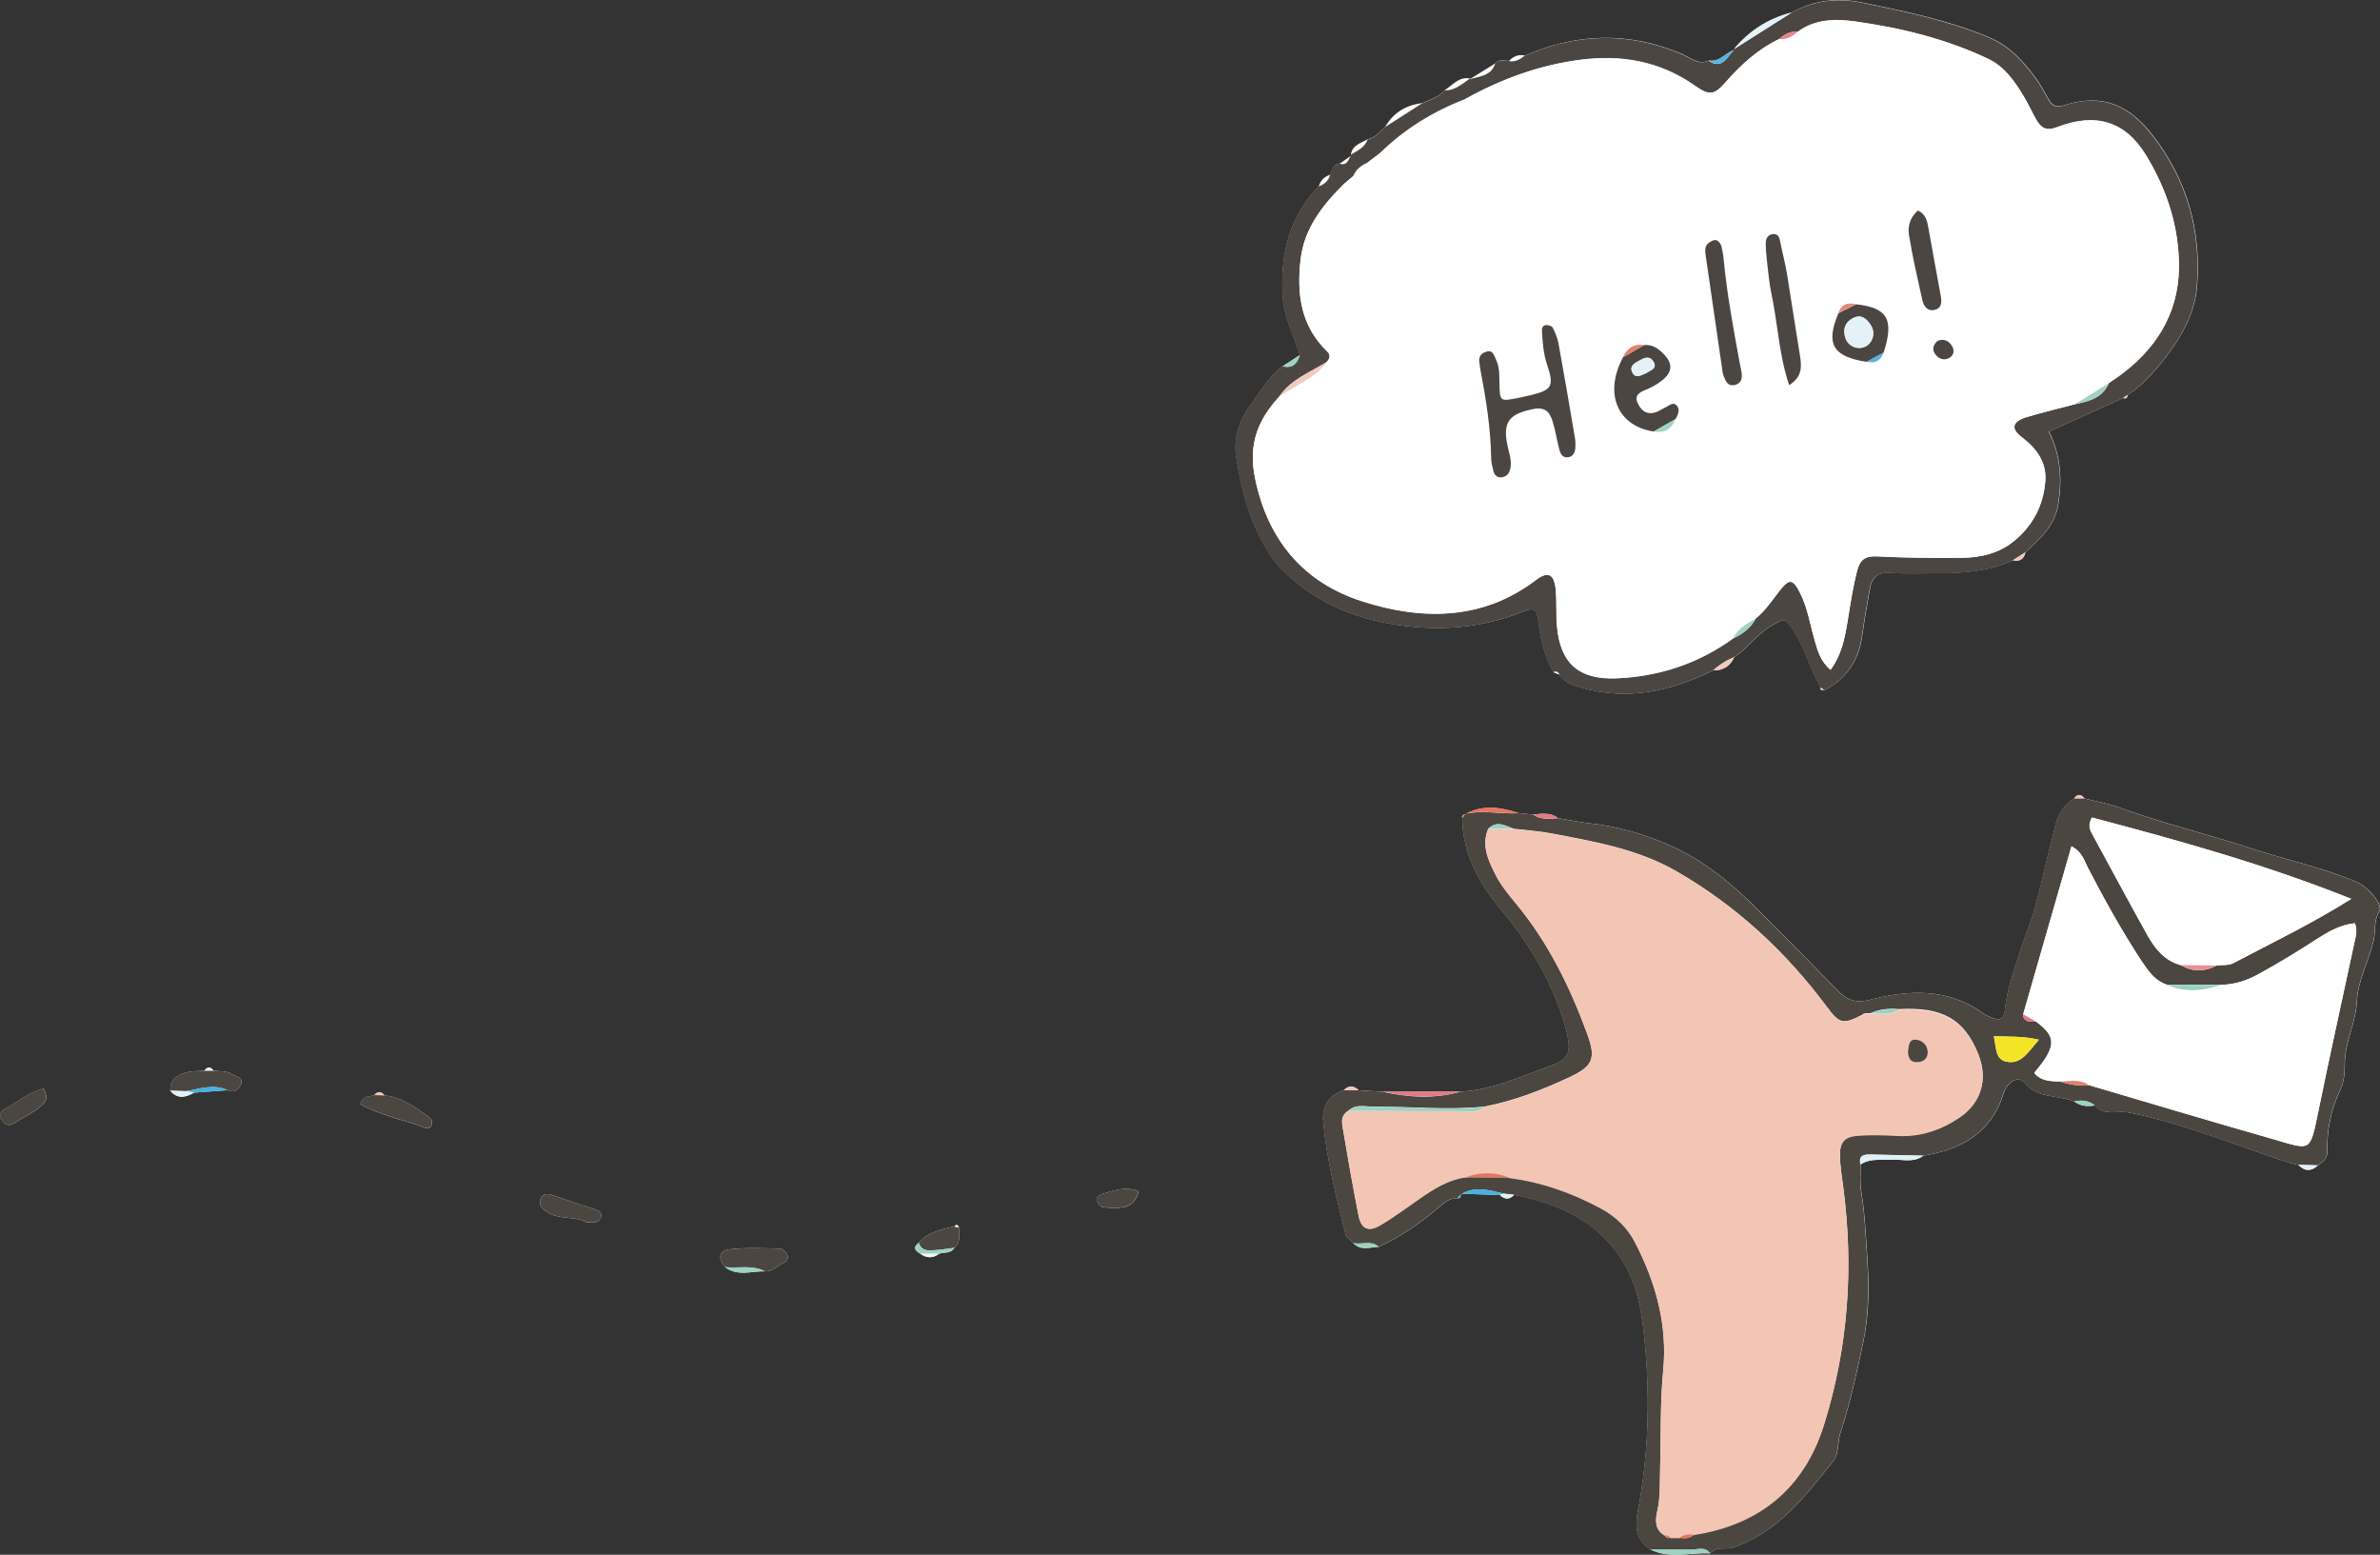<?xml version="1.0" encoding="UTF-8"?><svg id="_レイヤー_2" xmlns="http://www.w3.org/2000/svg" width="234.41" height="153.09" viewBox="0 0 234.41 153.09"><rect x="0" y="0" width="234.41" height="153.09" fill="#333333" stroke="none"/><defs><style>.cls-1{fill:#f3c5b5;}.cls-2{fill:#e98f94;}.cls-3{fill:#e4838c;}.cls-4{fill:#edf5fa;}.cls-5{fill:#f3c9bb;}.cls-6{fill:#fff;}.cls-7{fill:#f4e428;}.cls-8{fill:#e47984;}.cls-9{fill:#e47f6a;}.cls-10{fill:#e4765e;}.cls-11{fill:#e4f1f7;}.cls-12{fill:#e67f6d;}.cls-13{fill:#e68878;}.cls-14{fill:#9bd2c1;}.cls-15{fill:#a0d2c2;}.cls-16{fill:#e1f1f7;}.cls-17{fill:#47b1df;}.cls-18{fill:#55b5df;}.cls-19{fill:#4c4642;}.cls-20{fill:#4c4641;}</style></defs><g id="contents"><path class="cls-6" d="m94,122.87c.63-.56.5-1.29.44-2.01-.09-.24-.22-.34-.43-.12-1.28.33-2.6.56-3.52,1.64-.61.46-.35.79.17,1.07.61.45,1.23.45,1.84,0,.52-.16,1.16,0,1.51-.59Z"/><path class="cls-6" d="m144,117.54c1.24.04,2.48.09,3.73.13.48.46.95.47,1.41-.03,4.32.88,8.18,2.55,10.65,6.47,1.65,2.62,2,5.62,2.26,8.59.48,5.41.28,10.8-.74,16.14-.29,1.51-.18,2.82,1.24,3.73,1.91.96,3.93.27,5.9.39.58-.75,1.48-.34,2.22-.59,4.47-1.5,7.14-5.05,9.9-8.51.59-.75.4-1.82.67-2.65.98-2.99,1.65-6.05,2.29-9.1.57-2.72.58-5.58.38-8.39-.15-2.15-.23-4.3-.59-6.44-.14-.85-.05-1.75-.07-2.62.92-.62,1.97-.41,2.98-.47,1.07-.07,2.21.35,3.2-.39,3.25-.53,6-1.8,7.48-4.98.26-.56.38-1.2.7-1.73.41-.68,1.26-1.13,1.79-.48,1.32,1.62,3.3,1.17,4.9,1.85.61.47,1.31.52,2.03.39.94,1.07,2.25.47,3.37.7,5.44,1.09,10.53,3.25,15.78,4.94.29.09.59.14.89.21.62.66,1.27.67,1.93.06.42-.34.93-.62.92-1.28-.04-2.17.35-4.24,1.31-6.21.36-.75.42-1.78.42-2.45-.02-2.18,1.09-4.07,1.19-6.2.09-2.06,1.15-3.94,1.64-5.95.23-.95-.02-1.94.57-2.92.42-.7-1.14-2.44-2.18-2.88-3.33-1.43-6.88-2.17-10.3-3.29-4.37-1.43-8.85-2.51-13.18-4.08-1.09-.4-2.26-.59-3.39-.88-.33-.42-.67-.42-1,0-1.01.61-1.57,1.56-1.85,2.65-.69,2.67-1.28,5.37-2,8.04-.36,1.36-.94,2.66-1.36,4.01-.64,2.03-1.42,4.03-1.62,6.17-.09.95-.6,1-1.31.71-.29-.12-.58-.24-.83-.42-3.46-2.51-7.32-2.31-11.12-1.34-1.53.39-2.34-.01-3.26-.96-2.57-2.63-5.14-5.25-7.74-7.84-2.55-2.55-5.29-4.86-8.63-6.35-2.52-1.12-5.12-1.89-7.86-2.2-1.09-.12-2.17-.35-3.25-.53-.75-.58-1.61-.43-2.46-.35-.47-.05-.94-.09-1.41-.14-1.73-.56-3.45-.86-5.16.04l-.13.09c-.22.02-.35.11-.28.36.04,3.51,1.62,6.37,3.79,8.97,2.87,3.43,5.1,7.21,6.34,11.52.88,3.05.08,3.37-1.96,4.1-2.73.98-5.37,2.2-8.33,2.34-2.56,0-5.12,0-7.68.01-.79-.05-1.58-.09-2.37-.14-.49-.48-.98-.5-1.48,0-1.52.48-2.14,1.68-2.01,3.09.35,3.76,1.29,7.42,2.19,11.08.08.33.5.58.77.87.74.81,1.66.4,2.52.37,2.19-1.01,4.14-2.37,5.96-3.93.55-.47,1.07-.91,1.85-.85.17,0,.25-.1.25-.27l.14-.18Z"/><path class="cls-6" d="m22.42,107.35c.64.29,1.1-.04,1.31-.56.29-.75-.6-.81-.92-1.04-.44-.32-1.17-.24-1.78-.33-.3-.4-.6-.39-.89,0-.62.06-1.27.02-1.86.2-.84.25-1.55.72-1.51,1.78.72.86,1.52.67,2.35.19,1.1-.08,2.2-.16,3.31-.24Z"/><path class="cls-6" d="m35.5,108.73c1.96,1.11,4.22,1.51,6.32,2.31.34.13.61.04.71-.35.09-.35-.06-.54-.36-.76-1.32-.94-2.62-1.9-4.3-2.07-.32-.4-.66-.42-1-.02-.49.17-1.17.02-1.37.89Z"/><path class="cls-6" d="m75.32,125.18c.78.07,1.26-.57,1.89-.84.3-.13.48-.49.32-.8-.13-.25-.43-.58-.66-.59-1.67-.03-3.37-.13-5.02.07-1.05.13-1.16.94-.44,1.75,1.23.93,2.6.39,3.92.41Z"/><path class="cls-6" d="m59.2,119.84c.14-.53-.37-.7-.84-.84-1.34-.42-2.67-.9-4.01-1.34-.39-.13-.83-.14-1.05.26-.28.48-.05.94.34,1.26,1.28,1.03,3.01.5,4.07,1.16.83.14,1.36-.03,1.48-.49Z"/><path class="cls-6" d="m.56,109.15c-.41.22-.79.59-.37,1.15.31.42.61.65,1.18.3.93-.58,1.92-1.02,2.76-1.77.68-.61.4-1.04.19-1.64-1.44.34-2.53,1.29-3.77,1.97Z"/><path class="cls-6" d="m108.54,117.58c-.35.09-.61.31-.51.64.09.27.37.63.61.65.7.08,1.43.12,2.11-.02.7-.15,1.19-.67,1.41-1.55-1.38-.55-2.49-.03-3.62.27Z"/><path class="cls-20" d="m148.07,117.52c-1.36-.32-2.72-.73-4.08.02,0,0-.14.18-.14.18-.15.02-.23.11-.26.27-.77-.06-1.29.37-1.84.85-1.82,1.56-3.77,2.92-5.96,3.93-.76-.66-1.69-.17-2.52-.37-.26-.29-.69-.53-.77-.87-.9-3.66-1.84-7.32-2.19-11.08-.13-1.4.49-2.61,2.01-3.09.49,0,.98,0,1.48,0,.79.05,1.58.09,2.37.14,2.56.56,5.12.73,7.68-.01,2.96-.14,5.6-1.36,8.33-2.34,2.04-.73,2.84-1.05,1.96-4.1-1.25-4.31-3.47-8.09-6.34-11.52-2.17-2.59-3.75-5.46-3.79-8.97.09-.12.19-.24.28-.36,0,0,.13-.09.13-.09,1.72-.36,3.44.08,5.16-.04.47.05.94.09,1.41.14.76.51,1.61.43,2.46.35,1.08.18,2.16.41,3.25.53,2.74.31,5.35,1.08,7.86,2.2,3.35,1.49,6.08,3.8,8.63,6.35,2.6,2.59,5.18,5.21,7.74,7.84.92.95,1.73,1.35,3.26.96,3.8-.97,7.66-1.17,11.12,1.34.25.18.55.3.83.42.72.29,1.22.24,1.31-.71.2-2.14.98-4.14,1.62-6.17.42-1.35,1-2.65,1.36-4.01.71-2.67,1.31-5.36,2-8.04.28-1.1.84-2.05,1.85-2.65.33,0,.67,0,1,0,1.13.29,2.3.48,3.39.88,4.33,1.58,8.81,2.65,13.18,4.08,3.43,1.12,6.97,1.87,10.3,3.29,1.04.45,2.6,2.19,2.18,2.88-.59.98-.34,1.97-.57,2.92-.49,2.01-1.55,3.89-1.64,5.95-.09,2.13-1.21,4.01-1.19,6.2,0,.68-.05,1.7-.42,2.45-.96,1.97-1.35,4.04-1.31,6.21.01.67-.5.94-.92,1.28-.64-.02-1.29-.04-1.93-.06-.3-.07-.6-.12-.89-.21-5.25-1.68-10.34-3.84-15.78-4.94-1.12-.22-2.43.37-3.37-.7-.61-.49-1.3-.55-2.03-.39-1.6-.68-3.58-.23-4.9-1.85-.53-.65-1.38-.2-1.79.48-.32.52-.44,1.16-.7,1.73-1.48,3.18-4.24,4.45-7.48,4.98-1.7-.04-3.4-.08-5.1-.11-.65-.01-1.3,0-1.08.98.02.87-.07,1.77.07,2.62.36,2.13.44,4.29.59,6.44.19,2.81.18,5.67-.38,8.39-.64,3.05-1.31,6.11-2.29,9.1-.27.83-.08,1.9-.67,2.65-2.75,3.46-5.42,7.01-9.9,8.51-.74.25-1.64-.16-2.22.59-.52-.74-1.28-.35-1.93-.37-1.32-.04-2.65-.01-3.97-.01-1.42-.91-1.53-2.22-1.24-3.73,1.02-5.34,1.22-10.74.74-16.14-.26-2.97-.61-5.97-2.26-8.59-2.47-3.92-6.32-5.58-10.65-6.47-.35-.04-.71-.08-1.06-.12Zm70.25-22.45c.55-.07,1.18.01,1.64-.23,3.79-2,7.67-3.85,11.62-6.33-8.5-3.4-17.03-5.76-25.54-8.01-.45.76-.19,1.23.08,1.73,1.8,3.29,3.56,6.6,5.39,9.87.75,1.34,1.7,2.52,3.3,2.94,1.16.69,2.34.65,3.51.04Zm-7.34-.36c-1.98-3.01-3.72-6.14-5.37-9.33-.34-.66-.53-1.49-1.58-2.04-1.62,5.63-3.19,11.08-4.76,16.54q-.06.85,1.26.71c2.05,1.52,2.03,2.46-.17,5.06.67.83,1.63.82,2.56.85.93.31,1.88.45,2.86.36,5.99,1.76,11.97,3.56,17.98,5.27,3.88,1.11,3.73,1.46,4.59-2.74,1.13-5.52,2.35-11.01,3.53-16.52.13-.62.35-1.23.06-1.96-1.48.15-2.7.88-3.89,1.65-1.81,1.17-3.65,2.29-5.54,3.33-1.2.66-2.41,1.07-3.77,1.08-1.79,0-3.57-.01-5.36-.02-1.13-.4-1.77-1.3-2.4-2.25Zm-27.49,5.17c-1.99,1.04-2.31.93-3.58-.77-4.04-5.42-8.92-9.94-14.79-13.32-3.78-2.18-8.05-2.92-12.27-3.72-1.25-.24-2.52-.32-3.79-.47-.83-.33-1.67-.82-2.49.02-.68,1.66.03,3.12.74,4.52.5.98,1.21,1.87,1.92,2.72,3.21,3.84,5.38,8.25,7.09,12.91.91,2.47.57,3.22-1.79,4.32-2.66,1.24-5.39,2.3-8.28,2.86-3.65.39-7.29-.01-10.94.02-.84,0-1.76-.3-2.5.39-.91.54-.6,1.4-.48,2.14.45,2.74.94,5.47,1.48,8.2.25,1.26.94,1.62,2.07.97,1.37-.79,2.65-1.76,3.95-2.66,1.38-.95,2.78-1.85,4.49-2.1,1.45,0,2.89.02,4.34.03,3.21.41,6.19,1.48,9.03,3.01,1.46.79,2.59,1.88,3.34,3.33,2.05,3.97,3.22,8.11,2.78,12.67-.31,3.17-.21,6.38-.3,9.58-.04,1.43.04,2.87-.29,4.29-.2.87-.23,1.77.72,2.32.13.24.31.35.58.25.31,0,.61,0,.92,0,.54.14,1.02.04,1.45-.31,6.43-1.03,10.8-4.59,12.75-10.8,2.4-7.64,2.95-15.48,1.9-23.43-.14-1.03-.31-2.06-.32-3.09-.02-1.37.46-1.9,1.83-1.99,1.27-.09,2.56-.05,3.83.02,2.25.12,4.23-.54,6.09-1.78,2.14-1.42,2.87-3.74,1.88-6.21-1.38-3.44-3.53-4.67-7.81-4.44-.98-.09-1.93,0-2.83.41-.24.02-.51-.04-.71.07Zm12.88,2.15c.25,1.1.12,2.28,1.24,2.51,1.47.3,2.14-.95,3.2-2.16-1.69-.38-2.99-.28-4.44-.34Z"/><path class="cls-20" d="m75.32,125.18c.78.07,1.26-.57,1.89-.84.3-.13.48-.49.32-.8-.13-.25-.43-.58-.66-.59-1.67-.03-3.37-.13-5.02.07-1.05.13-1.16.94-.44,1.75,1.31.13,2.67-.24,3.92.41Z"/><path class="cls-20" d="m36.86,107.83c-.49.17-1.17.02-1.37.89,1.96,1.11,4.22,1.51,6.32,2.31.34.13.61.04.71-.35.09-.35-.06-.54-.36-.76-1.32-.94-2.62-1.9-4.3-2.07-.33,0-.67-.02-1-.02Z"/><path class="cls-20" d="m57.72,120.33c.83.14,1.36-.03,1.48-.49.14-.53-.37-.7-.84-.84-1.34-.42-2.67-.9-4.01-1.34-.39-.13-.83-.14-1.05.26-.28.48-.05.94.34,1.26,1.28,1.03,3.01.5,4.07,1.16Z"/><path class="cls-20" d="m20.13,105.42c-.62.06-1.27.02-1.86.2-.84.25-1.55.72-1.51,1.78.51.02,1.02.03,1.53.05,1.37-.23,2.74-.75,4.13-.1.64.29,1.1-.04,1.31-.56.29-.75-.6-.81-.92-1.04-.44-.32-1.17-.24-1.78-.33-.3,0-.59,0-.89,0Z"/><path class="cls-20" d="m4.32,107.18c-1.44.34-2.53,1.29-3.77,1.97-.41.22-.79.59-.37,1.15.31.42.61.65,1.18.3.93-.58,1.92-1.02,2.76-1.77.68-.61.4-1.04.19-1.64Z"/><path class="cls-20" d="m112.15,117.3c-1.38-.55-2.49-.03-3.62.27-.35.09-.61.31-.51.64.09.27.37.63.61.65.7.08,1.43.12,2.11-.02.7-.15,1.19-.67,1.41-1.55Z"/><path class="cls-20" d="m94,122.87c.63-.56.5-1.29.44-2.01-.15,0-.3-.04-.43-.12-1.28.33-2.6.56-3.52,1.64.3.89,1.04.75,1.71.71.6-.04,1.21-.15,1.81-.22Z"/><path class="cls-8" d="m136.17,107.49c2.56.56,5.12.73,7.68-.01-2.56,0-5.12,0-7.68.01Z"/><path class="cls-16" d="m189.43,113.79c-1.7-.04-3.4-.08-5.1-.11-.65-.01-1.3,0-1.08.98.92-.62,1.97-.41,2.98-.47,1.07-.07,2.21.35,3.2-.39Z"/><path class="cls-14" d="m168.44,152.95c-.52-.74-1.28-.35-1.93-.37-1.32-.04-2.65-.01-3.97-.01,1.91.96,3.93.27,5.9.39Z"/><path class="cls-10" d="m144.42,80.1c1.72-.36,3.44.08,5.16-.04-1.73-.56-3.45-.86-5.16.04Z"/><path class="cls-17" d="m22.42,107.35c-1.39-.66-2.76-.13-4.13.1.27.05.55.09.83.14,1.1-.08,2.2-.16,3.31-.24Z"/><path class="cls-17" d="m148.07,117.52c-1.36-.32-2.72-.73-4.08.02,1.24.04,2.48.09,3.73.13.12-.04.24-.09.35-.15Z"/><path class="cls-14" d="m94,122.87c-.6.08-1.2.18-1.81.22-.67.05-1.41.19-1.71-.71-.61.46-.35.79.17,1.07.61,0,1.23,0,1.84,0,.52-.16,1.16,0,1.51-.59Z"/><path class="cls-14" d="m75.32,125.18c-1.25-.65-2.61-.27-3.92-.41,1.22.93,2.6.39,3.92.41Z"/><path class="cls-8" d="m150.99,80.2c.76.51,1.61.43,2.46.35-.76-.58-1.61-.43-2.46-.35Z"/><path class="cls-14" d="m135.8,122.76c-.76-.66-1.69-.17-2.52-.37.74.81,1.66.4,2.52.37Z"/><path class="cls-16" d="m19.11,107.58c-.28-.05-.55-.09-.83-.14-.51-.02-1.02-.03-1.52-.05.72.86,1.52.67,2.35.19Z"/><path class="cls-4" d="m92.49,123.46c-.61,0-1.23,0-1.84,0,.61.45,1.23.45,1.84,0Z"/><path class="cls-14" d="m206.33,108.84c-.61-.49-1.3-.55-2.03-.39.61.47,1.31.52,2.03.39Z"/><path class="cls-16" d="m228.29,114.74c-.64-.02-1.29-.04-1.93-.06.62.66,1.27.67,1.93.06Z"/><path class="cls-1" d="m132.33,107.36c.49,0,.98,0,1.48,0-.49-.48-.98-.5-1.48,0Z"/><path class="cls-16" d="m148.07,117.52c-.11.06-.23.11-.35.15.48.46.95.47,1.41-.03-.35-.04-.71-.08-1.06-.12Z"/><path class="cls-1" d="m204.28,78.59c.33,0,.67,0,1,0-.33-.42-.66-.42-1,0Z"/><path class="cls-16" d="m20.13,105.42c.3,0,.59,0,.89,0-.3-.4-.6-.39-.89,0Z"/><path class="cls-1" d="m36.86,107.83c.33,0,.67.02,1,.02-.32-.4-.66-.42-1-.02Z"/><path class="cls-17" d="m143.85,117.72c-.15.02-.23.11-.26.27.17,0,.25-.1.26-.27Z"/><path class="cls-10" d="m144.01,80.55c.09-.12.19-.24.28-.36-.22.02-.35.11-.28.36Z"/><path class="cls-16" d="m94.01,120.75c.13.08.28.12.43.12-.09-.24-.22-.34-.43-.12Z"/><path class="cls-1" d="m144.32,115.94c-1.71.25-3.11,1.14-4.49,2.1-1.31.9-2.58,1.87-3.95,2.66-1.12.65-1.82.29-2.07-.97-.53-2.73-1.02-5.46-1.48-8.2-.12-.74-.43-1.6.48-2.14,3.65.01,7.29.05,10.94.03.84,0,1.76.22,2.5-.44,2.9-.57,5.62-1.62,8.28-2.86,2.36-1.1,2.7-1.85,1.79-4.32-1.71-4.66-3.88-9.07-7.09-12.91-.71-.85-1.42-1.74-1.92-2.72-.71-1.4-1.43-2.86-.74-4.52.83,0,1.66-.01,2.5-.02,1.26.15,2.54.24,3.79.47,4.22.8,8.49,1.55,12.27,3.72,5.87,3.38,10.75,7.89,14.79,13.32,1.27,1.7,1.59,1.81,3.58.77.19-.1.47-.05.71-.07.95-.06,1.96.25,2.83-.41,4.28-.22,6.43,1,7.81,4.44.99,2.47.26,4.78-1.88,6.21-1.85,1.23-3.84,1.9-6.09,1.78-1.27-.07-2.56-.11-3.83-.02-1.37.09-1.85.62-1.83,1.99.01,1.03.19,2.06.32,3.09,1.05,7.95.5,15.79-1.9,23.43-1.95,6.21-6.32,9.78-12.75,10.8-.52-.07-1.03-.1-1.45.31-.31,0-.61,0-.92,0-.14-.21-.33-.29-.58-.25-.95-.55-.92-1.46-.72-2.32.32-1.42.24-2.86.29-4.29.09-3.19,0-6.41.3-9.58.44-4.57-.73-8.7-2.78-12.67-.75-1.45-1.88-2.54-3.34-3.33-2.84-1.53-5.82-2.6-9.03-3.01-1.44-.57-2.89-.58-4.34-.02Zm44.54-11.35c.65-.03,1.06-.43,1-1.08-.05-.6-.5-1.05-1.08-1.13-.82-.11-.75.61-.86,1.1,0,.66.2,1.15.94,1.11Z"/><path class="cls-6" d="m205.77,106.86c5.99,1.76,11.97,3.56,17.98,5.27,3.88,1.11,3.73,1.46,4.59-2.74,1.13-5.52,2.35-11.01,3.53-16.52.13-.62.35-1.23.06-1.96-1.48.15-2.7.88-3.89,1.65-1.81,1.17-3.65,2.29-5.54,3.33-1.2.66-2.41,1.07-3.77,1.08-1.79.64-3.57.77-5.36-.02-1.13-.4-1.77-1.3-2.4-2.25-1.98-3.01-3.72-6.14-5.37-9.33-.34-.66-.53-1.49-1.58-2.04-1.62,5.63-3.19,11.08-4.76,16.54.42.24.84.47,1.26.71,2.05,1.52,2.03,2.46-.17,5.06.67.83,1.63.82,2.56.85.97-.06,1.97-.26,2.86.36Z"/><path class="cls-6" d="m218.32,95.07c.55-.07,1.18.01,1.64-.23,3.79-2,7.67-3.85,11.62-6.33-8.5-3.4-17.03-5.76-25.54-8.01-.45.76-.19,1.23.08,1.73,1.8,3.29,3.56,6.6,5.39,9.87.75,1.34,1.7,2.52,3.3,2.94,1.17.01,2.34.02,3.51.04Z"/><path class="cls-7" d="m200.82,102.37c-1.69-.38-2.99-.28-4.44-.34.25,1.1.12,2.28,1.24,2.51,1.47.3,2.14-.95,3.2-2.16Z"/><path class="cls-14" d="m132.81,109.38c3.65.01,7.29.05,10.94.03.84,0,1.76.22,2.5-.44-3.65.39-7.29-.01-10.94.02-.84,0-1.76-.3-2.5.39Z"/><path class="cls-14" d="m213.38,96.96c1.78.78,3.57.66,5.36.02-1.79,0-3.57-.01-5.36-.02Z"/><path class="cls-10" d="m148.66,115.96c-1.44-.57-2.89-.58-4.34-.02,1.45,0,2.89.02,4.34.02Z"/><path class="cls-2" d="m218.32,95.07c-1.17-.01-2.34-.02-3.51-.04,1.16.69,2.34.65,3.51.04Z"/><path class="cls-14" d="m146.57,81.62c.83,0,1.66-.01,2.5-.02-.83-.33-1.67-.82-2.5.02Z"/><path class="cls-14" d="m184.2,99.81c.95-.06,1.96.25,2.83-.41-.98-.09-1.93,0-2.83.41Z"/><path class="cls-12" d="m205.77,106.86c-.89-.62-1.88-.41-2.86-.36.93.31,1.88.45,2.86.36Z"/><path class="cls-8" d="m200.53,100.59c-.42-.24-.84-.48-1.26-.71q-.06.85,1.26.71Z"/><path class="cls-10" d="m166.88,151.13c-.52-.07-1.03-.1-1.45.31.54.14,1.02.04,1.45-.31Z"/><path class="cls-10" d="m164.52,151.43c-.14-.21-.33-.29-.58-.25.13.24.31.35.58.25Z"/><path class="cls-20" d="m187.92,103.48c0,.66.2,1.15.94,1.11.65-.03,1.06-.43,1-1.08-.05-.6-.5-1.05-1.08-1.13-.82-.11-.75.61-.86,1.1Z"/><path class="cls-6" d="m133.06,15.33c-.36.26-.73.51-1.09.77-.72.02-.73.65-.94,1.1-.58.18-.97.56-1.14,1.15-2.99,3.09-3.83,6.86-3.53,11.02.14,2,1.1,3.73,1.67,5.59-.56.37-1.13.73-1.69,1.1-1.39,1.05-2.27,2.59-3.25,3.94-.98,1.35-1.61,3.1-1.33,4.95.51,3.38,1.39,6.63,3.25,9.55.38.6.83,1.18,1.34,1.67,3.68,3.59,8.18,5.18,13.25,5.58,3.61.29,7.04-.19,10.39-1.53,1.17-.47,1.4-.24,1.55,1.07.19,1.72.62,3.37,1.45,4.9.2.08.39.16.59.23.5.81,1.33,1.04,2.19,1.29,4.58,1.32,8.85.31,12.99-1.7.97.02,1.65-.42,2.05-1.3,1.32-.85,2.19-2.23,3.57-3.03,1.49-.87,1.42-.92,2.3.46,1.11,1.75,1.65,3.76,2.64,5.56,0,.07-.01.21,0,.21.13.03.27.03.4.04,2.16-1.13,3.36-2.92,3.69-5.32.22-1.57.5-3.13.77-4.69.19-1.09.83-1.64,1.98-1.55.78.06,1.57.08,2.36.07,3.29-.05,6.62.15,9.73-1.29.67.15,1.09-.11,1.24-.79,1.44-1.32,2.91-2.62,3.24-4.72.39-2.43.26-4.8-.91-7.17,2.46-1.12,4.87-2.21,7.29-3.3.28.1.42,0,.44-.29,1.27-.83,2.33-1.95,3.25-3.09,1.81-2.23,3.37-4.71,3.6-7.65.42-5.48-.98-10.47-4.4-14.87-2.35-3.02-5-4.09-8.62-2.95-.96.3-1.28.02-1.66-.65-.35-.62-.69-1.27-1.1-1.84-1.28-1.77-2.62-3.32-4.83-4.23-4-1.65-8.17-2.51-12.36-3.37-2.39-.49-4.77-.27-6.96.99-2.29.58-4.17,1.79-5.68,3.6l-.02.1c-.84.28-1.42,1.21-2.46,1.02-1.05.46-1.82-.29-2.65-.65-5.19-2.2-10.33-2.07-15.47.16-.62-.13-1.13.06-1.56.52-.46.03-.96-.23-1.34.24-.83.52-1.67,1.04-2.5,1.55v-.05c-1.11-.2-1.71.64-2.48,1.14-.59.7-1.45.93-2.24,1.29-1.6.18-2.83.93-3.64,2.33-.51.49-.97,1.05-1.71,1.22-.67.37-1.51.56-1.67,1.5,0,0,.01.1.01.1Z"/><path class="cls-19" d="m134.71,13.73c.74-.16,1.2-.73,1.71-1.22,1.21-.78,2.43-1.56,3.64-2.33.79-.36,1.65-.59,2.24-1.29,1.01.04,1.7-.63,2.46-1.14,0,0,.01.05.01.05.97-.3,2.11-.32,2.5-1.55.38-.47.88-.22,1.34-.24.62.12,1.1-.15,1.55-.52,5.13-2.23,10.28-2.37,15.47-.16.83.35,1.61,1.11,2.65.65,1.33.9,1.79-.32,2.46-1.02,0,0,.02-.1.02-.1,1.89-1.2,3.78-2.4,5.68-3.6,2.19-1.25,4.58-1.48,6.96-.99,4.18.86,8.35,1.72,12.36,3.37,2.21.91,3.55,2.46,4.83,4.23.42.58.75,1.22,1.1,1.84.38.68.7.96,1.66.65,3.63-1.15,6.27-.07,8.62,2.95,3.42,4.4,4.82,9.39,4.4,14.87-.23,2.95-1.79,5.42-3.6,7.65-.93,1.14-1.98,2.26-3.25,3.09-.15.1-.29.19-.44.29-2.41,1.09-4.83,2.19-7.29,3.3,1.18,2.37,1.3,4.74.91,7.17-.33,2.1-1.8,3.39-3.24,4.72-.41.26-.83.52-1.24.79-3.11,1.45-6.44,1.25-9.73,1.29-.79.01-1.58-.01-2.36-.07-1.15-.09-1.79.45-1.98,1.55-.27,1.56-.55,3.12-.77,4.69-.34,2.41-1.53,4.19-3.69,5.32-.13-.09-.27-.17-.4-.26-.99-1.8-1.53-3.81-2.64-5.56-.87-1.38-.81-1.33-2.3-.46-1.38.81-2.25,2.18-3.57,3.03-.77.31-1.45.74-2.05,1.3-4.14,2.01-8.41,3.02-12.99,1.7-.85-.25-1.68-.47-2.19-1.29-.11-.3-.32-.34-.59-.23-.83-1.53-1.26-3.18-1.45-4.9-.15-1.31-.38-1.54-1.55-1.07-3.35,1.35-6.78,1.82-10.39,1.53-5.06-.4-9.56-2-13.25-5.58-.51-.49-.95-1.07-1.34-1.67-1.86-2.91-2.74-6.17-3.25-9.55-.28-1.85.35-3.59,1.33-4.95.98-1.36,1.86-2.89,3.25-3.94.96.24,1.45-.24,1.69-1.1-.57-1.86-1.53-3.59-1.67-5.59-.29-4.16.54-7.93,3.53-11.02.57-.2.99-.54,1.14-1.15.21-.45.21-1.08.94-1.1.71.24.86-.33,1.09-.77,0,0-.01-.1-.01-.1.65-.39,1.39-.69,1.67-1.5Zm-4.02,21.9c-1.65,1.04-3.55,1.72-4.7,3.43-2.09,2.28-3.06,4.66-2.39,8,1.26,6.2,4.86,10.34,10.57,12.16,5.81,1.86,11.79,1.93,17.09-2.09,1.21-.92,1.81-.61,1.96.93.11,1.19.01,2.4.12,3.59.32,3.67,2.16,5.29,5.82,5.15,4.24-.17,8.11-1.44,11.55-3.94.92-.44,1.73-1.02,2.21-1.96.94-.76,1.6-1.76,2.33-2.7.98-1.27,1.35-1.22,2.08.28.71,1.44.95,3.03,1.39,4.56.3,1.04.57,2.08,1.57,2.92,1.13-1.54,1.41-3.18,1.68-4.81.27-1.65.52-3.3.93-4.93.29-1.11.8-1.49,1.98-1.43,2.78.14,5.57.17,8.35.14,1.83-.02,3.61-.43,5.08-1.61,1.89-1.52,2.95-3.55,3.13-5.95.14-1.89-.89-3.23-2.36-4.35-1.08-.82-.86-1.53.54-1.95,1.56-.47,3.16-.84,4.73-1.26,1.37-.29,2.72-.6,3.35-2.08.26-.18.53-.36.79-.54,3.73-2.63,6.05-6.17,6.11-10.78.05-3.97-1.18-7.74-3.25-11.13-2.06-3.36-4.98-4.21-8.77-2.74-.97.38-1.53.12-1.98-.66-.44-.76-.81-1.56-1.25-2.32-.89-1.51-1.93-2.99-3.51-3.74-4.14-1.97-8.57-3.06-13.09-3.69-1.96-.27-3.93-.26-5.66.98-.73-.05-1.32.24-1.83.73-2.12,1-3.78,2.54-5.32,4.28-1.14,1.3-1.6,1.32-3.06.3-3.38-2.36-7.15-3.03-11.16-2.53-4.05.51-7.81,1.87-11.37,3.85-3.21,1.22-6.08,2.99-8.53,5.42-.38.29-.76.57-1.13.86-.64.26-1.15.68-1.42,1.34-.36.31-.74.6-1.08.94-2.04,2.05-3.76,4.28-4.1,7.29-.38,3.37.02,6.51,2.61,9.01.36.34.29.69-.01,1.03Z"/><path class="cls-11" d="m176.45,1.23c-1.89,1.2-3.78,2.4-5.68,3.6,1.5-1.81,3.39-3.02,5.68-3.6Z"/><path class="cls-18" d="m170.76,4.94c-.67.7-1.13,1.92-2.46,1.02,1.04.18,1.61-.74,2.46-1.02Z"/><path class="cls-5" d="m168.75,66.01c.61-.56,1.29-1,2.05-1.3-.4.88-1.08,1.32-2.05,1.3Z"/><path class="cls-15" d="m128.03,34.96c-.24.86-.73,1.34-1.69,1.1.56-.37,1.13-.73,1.69-1.1Z"/><path class="cls-5" d="m198.25,55.17c.41-.26.83-.52,1.24-.79-.15.68-.57.94-1.24.79Z"/><path class="cls-5" d="m209.1,39.19c.15-.1.29-.19.44-.29-.02.29-.16.39-.44.29Z"/><path class="cls-5" d="m179.31,67.69c.13.09.27.17.4.26-.13-.01-.27-.02-.4-.04-.01,0,0-.14,0-.21Z"/><path class="cls-11" d="m152.99,66.19c.27-.1.48-.07.59.23-.2-.08-.39-.16-.59-.23Z"/><path class="cls-6" d="m204.36,39.8c-1.58.41-3.17.79-4.73,1.26-1.41.42-1.62,1.13-.54,1.95,1.47,1.12,2.5,2.46,2.36,4.35-.18,2.4-1.24,4.43-3.13,5.95-1.47,1.18-3.25,1.59-5.08,1.61-2.78.03-5.57,0-8.35-.14-1.18-.06-1.69.32-1.98,1.43-.42,1.63-.66,3.28-.93,4.93-.27,1.63-.56,3.27-1.68,4.81-.99-.84-1.27-1.87-1.57-2.92-.44-1.53-.68-3.11-1.39-4.56-.73-1.5-1.1-1.55-2.08-.28-.73.94-1.38,1.95-2.33,2.7-.87.5-1.77.97-2.21,1.95-3.45,2.49-7.32,3.77-11.55,3.94-3.66.14-5.5-1.48-5.82-5.15-.1-1.19,0-2.4-.12-3.59-.15-1.54-.75-1.84-1.96-.93-5.3,4.02-11.28,3.95-17.09,2.09-5.71-1.83-9.31-5.96-10.57-12.16-.68-3.34.3-5.72,2.39-8,1.56-1.15,3.51-1.78,4.7-3.43.3-.34.37-.69.01-1.03-2.59-2.5-3-5.64-2.61-9.01.34-3.01,2.06-5.24,4.1-7.29.34-.34.72-.63,1.08-.94.63-.28,1.2-.62,1.42-1.34.38-.29.76-.57,1.13-.86,2.84-1.81,5.69-3.61,8.53-5.42,3.56-1.97,7.33-3.34,11.37-3.85,4.02-.51,7.78.16,11.16,2.53,1.46,1.02,1.92.99,3.06-.3,1.53-1.74,3.2-3.28,5.32-4.28.74.09,1.3-.28,1.83-.73,1.73-1.24,3.71-1.26,5.66-.98,4.52.64,8.95,1.72,13.09,3.69,1.58.75,2.62,2.24,3.51,3.74.45.75.81,1.56,1.25,2.32.46.78,1.01,1.03,1.98.66,3.79-1.47,6.71-.62,8.77,2.74,2.07,3.38,3.3,7.15,3.25,11.13-.06,4.61-2.38,8.15-6.11,10.78-.26.18-.52.36-.79.54-1.12.69-2.23,1.39-3.35,2.08Z"/><path class="cls-5" d="m130.69,35.63c-1.19,1.66-3.14,2.29-4.7,3.43,1.15-1.72,3.06-2.4,4.7-3.43Z"/><path class="cls-15" d="m204.36,39.8c1.12-.69,2.23-1.39,3.35-2.08-.63,1.47-1.98,1.79-3.35,2.08Z"/><path class="cls-15" d="m170.71,62.87c.44-.99,1.34-1.45,2.21-1.95-.48.94-1.29,1.51-2.21,1.95Z"/><path class="cls-3" d="m177.09,3.11c-.53.44-1.09.82-1.83.73.51-.49,1.11-.78,1.83-.73Z"/><path class="cls-6" d="m185.52,34.71c1.06-3.25.39-4.42-2.73-4.76-.83-.21-1.44,0-1.73.87-1.28,3.03-.55,4.28,2.78,4.79.83.2,1.39-.09,1.67-.91Z"/><path class="cls-6" d="m161.94,33.98c-1-.14-1.68.29-2.08,1.19-1.9,3.55-.59,6.76,3,7.32,1.06.19,1.78-.22,2.16-1.23.22-.43.48-.89.13-1.32-.34-.42-.71-.04-1.04.12-.36.17-.69.41-1.06.53-.82.26-1.37-.1-1.73-.84-.41-.84.13-1.12.77-1.38.44-.18.87-.4,1.26-.67,1.51-1.01,1.53-2.02.11-3.21-.45-.38-.94-.57-1.53-.52Z"/><path class="cls-6" d="m147.32,35.37c-.2-.33-.26-.95-.95-.73-.51.16-.8.5-.68,1.08.03.16.03.32.06.48.57,2.98,1.06,5.97,1.1,9.02,0,.39.13.79.22,1.18.07.35.31.59.65.61.43.02.79-.2.94-.61.26-.71.07-1.38-.11-2.1-.66-2.67-.05-3.49,2.38-4,1.18-.25,1.67.23,1.95,1.14.29.91.43,1.86.67,2.79.1.38.26.81.74.81.58,0,.82-.42.85-.95.02-.32.02-.64-.04-.95-.53-3.12-1.06-6.25-1.63-9.36-.1-.53-.32-1.04-.57-1.52-.08-.15-.42-.24-.64-.24-.24,0-.42.21-.41.48.05,1.17.13,2.31.52,3.47.71,2.1.43,2.45-1.67,2.96-.39.09-.78.18-1.17.26-1.83.36-1.82.36-1.87-1.41-.02-.79.06-1.61-.36-2.4Z"/><path class="cls-6" d="m176.21,37.91c1.35-.82,1.23-1.9,1.05-3.04-.44-2.66-.83-5.33-1.27-7.99-.17-1.01-.44-2.01-.64-3.02-.08-.4-.15-.83-.66-.82-.59.02-.79.46-.78.98.01.55.06,1.11.12,1.66.13,1.1.22,2.21.45,3.29.62,2.89.71,5.89,1.73,8.93Z"/><path class="cls-6" d="m169.53,24.18c-.33-.74-.76-.58-1.19-.28-.47.33-.4.81-.33,1.3.53,3.62,1.05,7.25,1.58,10.88.05.31.06.64.18.94.2.52.42,1.1,1.17.88.58-.16.67-.63.61-1.14-.04-.32-.12-.63-.18-.94-.64-3.42-1.27-6.85-1.6-10.32-.04-.47-.17-.94-.23-1.31Z"/><path class="cls-6" d="m188.9,20.72c-.87.74-1.02,1.65-.88,2.49.35,2.12.83,4.21,1.3,6.31.12.56.46,1.11,1.12,1,.84-.14.81-.8.68-1.49-.42-2.22-.8-4.44-1.21-6.66-.12-.62-.22-1.27-1.02-1.66Z"/><path class="cls-6" d="m190.81,33.58c-.42.37-.53.83-.24,1.26.34.49.88.71,1.43.39.48-.28.5-.78.21-1.22-.34-.5-.83-.69-1.41-.43Z"/><path class="cls-19" d="m147.32,35.37c.41.8.34,1.61.36,2.4.05,1.77.04,1.77,1.87,1.41.39-.08.78-.17,1.17-.26,2.1-.51,2.38-.86,1.67-2.96-.39-1.16-.47-2.3-.52-3.47-.01-.27.17-.48.41-.48.22,0,.56.08.64.24.25.48.47,1,.57,1.52.57,3.12,1.1,6.24,1.63,9.36.05.31.06.64.04.95-.03.53-.27.95-.85.95-.48,0-.64-.43-.74-.81-.24-.93-.38-1.88-.67-2.79-.29-.91-.77-1.39-1.95-1.14-2.43.51-3.04,1.33-2.38,4,.18.72.37,1.39.11,2.1-.15.41-.51.63-.94.61-.33-.02-.57-.26-.65-.61-.08-.39-.21-.78-.22-1.18-.04-3.05-.53-6.04-1.1-9.02-.03-.16-.03-.32-.06-.48-.11-.58.17-.92.68-1.08.69-.21.74.41.95.73Z"/><path class="cls-19" d="m162.86,42.49c-3.59-.56-4.9-3.78-3-7.32.69-.4,1.39-.79,2.08-1.19.59-.05,1.07.14,1.53.52,1.42,1.19,1.4,2.2-.11,3.21-.39.26-.82.49-1.26.67-.64.26-1.18.54-.77,1.38.36.74.91,1.1,1.73.84.37-.12.7-.36,1.06-.53.33-.16.7-.54,1.04-.12.35.43.08.9-.13,1.32-.72.41-1.44.82-2.16,1.23Zm-.7-5.76c.39-.3,1.16-.42.66-1.18-.32-.49-.8-.37-1.24-.11-.46.27-1.13.51-.82,1.19.33.73.91.28,1.41.09Z"/><path class="cls-19" d="m176.21,37.91c-1.01-3.04-1.11-6.04-1.73-8.93-.23-1.08-.32-2.19-.45-3.29-.07-.55-.11-1.1-.12-1.66-.01-.52.19-.97.78-.98.51-.01.58.41.66.82.2,1.01.47,2.01.64,3.02.44,2.66.83,5.33,1.27,7.99.19,1.13.31,2.22-1.05,3.04Z"/><path class="cls-19" d="m169.53,24.18c.07.37.19.84.23,1.31.33,3.47.97,6.9,1.6,10.32.06.31.14.62.18.94.06.51-.04.97-.61,1.14-.76.21-.97-.36-1.17-.88-.11-.29-.13-.62-.18-.94-.53-3.62-1.05-7.25-1.58-10.88-.07-.48-.14-.97.33-1.3.43-.3.86-.46,1.19.28Z"/><path class="cls-19" d="m188.9,20.72c.79.39.9,1.03,1.02,1.66.41,2.22.79,4.44,1.21,6.66.13.69.16,1.35-.68,1.49-.67.11-1-.45-1.12-1-.47-2.1-.95-4.19-1.3-6.31-.14-.84.01-1.75.88-2.49Z"/><path class="cls-19" d="m182.79,29.96c3.11.33,3.79,1.5,2.73,4.76-.56.3-1.11.6-1.67.91-3.34-.51-4.06-1.76-2.78-4.79.58-.29,1.15-.58,1.73-.87Zm.94,4.16c.7-.35,1.01-1.32.56-2.04-.39-.64-.93-1.18-1.76-.77-.82.41-1.07,1.15-.76,2.01.28.81,1.21,1.16,1.95.8Z"/><path class="cls-19" d="m190.81,33.58c.58-.26,1.07-.07,1.41.43.29.43.26.94-.21,1.22-.55.32-1.09.1-1.43-.39-.3-.43-.18-.89.24-1.26Z"/><path class="cls-15" d="m162.86,42.49c.72-.41,1.44-.82,2.16-1.23-.38,1.01-1.1,1.41-2.16,1.23Z"/><path class="cls-9" d="m161.94,33.98c-.69.4-1.39.8-2.08,1.19.4-.91,1.08-1.34,2.08-1.19Z"/><path class="cls-13" d="m182.79,29.96c-.58.29-1.15.58-1.73.87.28-.87.9-1.08,1.73-.87Z"/><path class="cls-18" d="m183.85,35.62c.56-.3,1.11-.61,1.67-.91-.28.81-.84,1.11-1.67.91Z"/><path class="cls-11" d="m162.16,36.73c-.49.19-1.08.64-1.41-.09-.3-.68.36-.92.82-1.19.44-.26.92-.37,1.24.11.5.75-.27.88-.66,1.18Z"/><path class="cls-11" d="m183.73,34.12c-.74.36-1.67,0-1.95-.8-.3-.86-.06-1.6.76-2.01.82-.41,1.37.13,1.76.77.44.72.14,1.69-.56,2.04Z"/></g></svg>